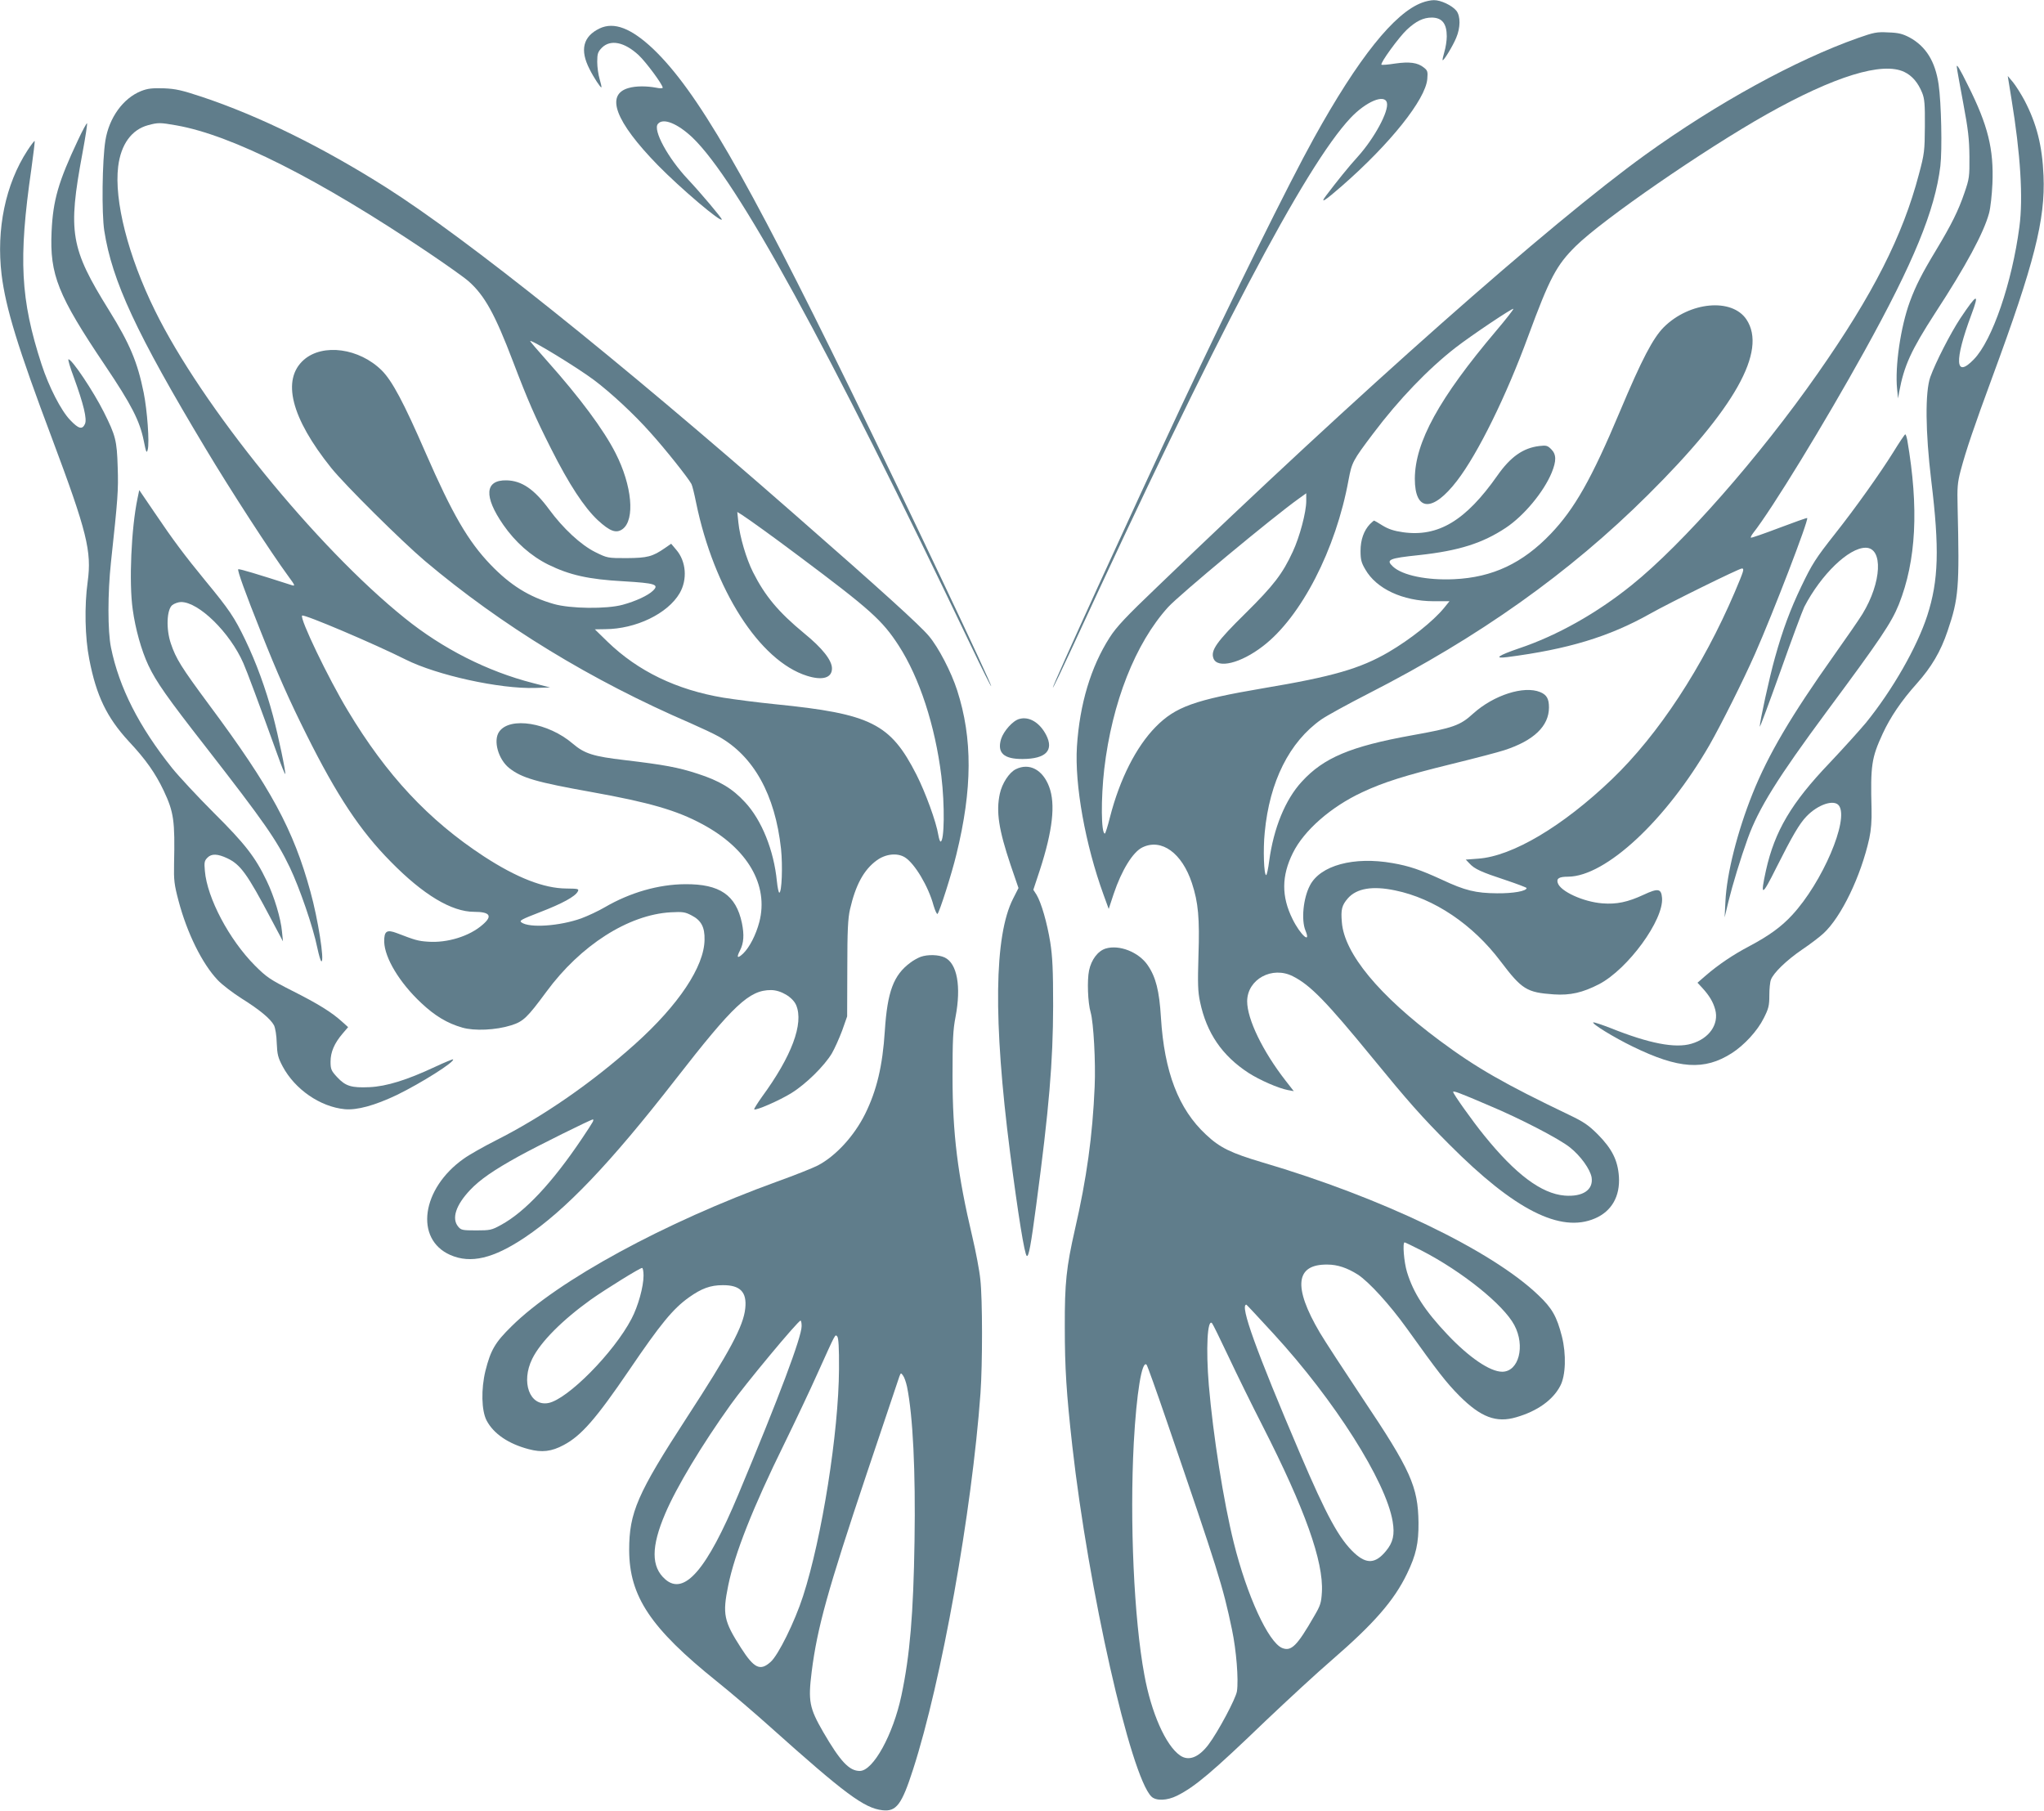 <?xml version="1.0" standalone="no"?>
<!DOCTYPE svg PUBLIC "-//W3C//DTD SVG 20010904//EN"
 "http://www.w3.org/TR/2001/REC-SVG-20010904/DTD/svg10.dtd">
<svg version="1.0" xmlns="http://www.w3.org/2000/svg"
 width="1280pt" height="1134pt" viewBox="0 0 1280 1134"
 preserveAspectRatio="xMidYMid meet">
<g transform="translate(0,1134) scale(0.1,-0.1)"
fill="#607d8b" stroke="none">
<path d="M8907 11324 c-174 -63 -401 -347 -679 -849 -157 -283 -507 -992 -831
-1680 -300 -640 -810 -1756 -804 -1762 2 -2 59 117 127 264 896 1943 1453
3002 1737 3304 97 103 214 152 228 96 14 -53 -80 -225 -183 -339 -55 -60 -132
-156 -197 -242 -42 -55 -12 -37 99 60 302 264 523 541 534 669 4 47 2 54 -23
73 -38 30 -88 37 -179 24 -44 -7 -82 -10 -85 -7 -9 10 109 172 159 219 58 54
103 76 157 76 64 -1 93 -38 93 -118 0 -27 -7 -71 -15 -97 -8 -27 -13 -51 -11
-52 6 -6 64 89 85 140 27 63 28 136 1 170 -27 33 -98 67 -141 66 -19 0 -51 -7
-72 -15z"/>
<path d="M3755 11162 c-104 -50 -125 -135 -63 -255 25 -51 70 -119 74 -114 2
2 -3 25 -11 52 -8 26 -15 75 -15 107 0 52 4 63 29 89 54 54 142 36 231 -47 46
-43 150 -184 150 -203 0 -5 -19 -5 -42 0 -60 11 -126 11 -171 -2 -148 -41 -84
-210 182 -483 142 -145 401 -365 401 -340 0 9 -131 165 -212 251 -125 133
-221 309 -188 347 32 40 123 3 217 -86 279 -268 840 -1291 1748 -3191 65 -136
120 -246 122 -244 7 7 -521 1120 -881 1857 -660 1351 -963 1873 -1236 2134
-137 129 -244 171 -335 128z"/>
<path d="M11635 11102 c-391 -138 -884 -409 -1330 -730 -598 -431 -1796 -1491
-3056 -2705 -198 -189 -258 -253 -300 -319 -118 -184 -188 -418 -205 -683 -15
-238 52 -613 167 -929 l32 -88 31 94 c50 149 121 264 181 292 119 57 247 -36
309 -224 40 -121 49 -220 41 -455 -5 -175 -4 -223 10 -289 41 -195 138 -337
304 -445 70 -45 187 -96 245 -107 l38 -7 -50 64 c-145 186 -242 387 -242 499
1 138 157 223 287 156 109 -55 209 -158 498 -511 220 -269 308 -369 480 -541
409 -411 697 -557 913 -464 105 45 158 139 150 262 -7 102 -43 174 -132 264
-59 59 -89 79 -181 123 -403 193 -580 294 -810 465 -379 282 -597 545 -612
741 -7 80 0 106 38 150 55 62 154 79 296 49 244 -50 486 -213 660 -444 134
-177 164 -195 333 -207 104 -7 181 11 284 64 181 95 406 403 394 541 -5 58
-25 61 -115 19 -99 -46 -169 -61 -258 -54 -119 9 -264 75 -280 128 -9 28 8 39
65 39 236 2 613 353 885 824 74 130 211 403 286 573 113 256 337 838 326 849
-2 2 -81 -26 -176 -62 -95 -36 -175 -64 -177 -61 -2 2 4 15 14 28 119 151 447
688 697 1139 308 556 442 882 476 1160 12 103 6 396 -11 512 -21 143 -79 237
-181 293 -44 23 -69 30 -134 32 -73 4 -90 0 -190 -35z m291 -213 c48 -23 85
-66 111 -130 15 -37 18 -72 17 -209 -1 -155 -3 -173 -37 -300 -101 -386 -288
-755 -635 -1250 -363 -519 -844 -1067 -1164 -1324 -218 -176 -467 -316 -705
-396 -132 -45 -161 -66 -75 -55 379 49 638 127 894 271 124 70 559 284 576
284 17 0 12 -14 -45 -149 -200 -468 -477 -891 -769 -1171 -307 -294 -623 -482
-837 -497 l-78 -6 23 -24 c32 -35 74 -54 226 -104 72 -24 132 -47 132 -50 0
-19 -83 -34 -185 -33 -133 1 -200 17 -345 85 -137 63 -206 86 -309 104 -243
43 -453 -14 -518 -140 -42 -80 -55 -216 -28 -282 37 -89 -32 -28 -81 72 -70
141 -69 270 2 413 69 141 239 290 435 381 134 63 272 106 557 176 147 36 296
75 332 87 185 60 280 151 280 268 0 54 -14 79 -55 96 -102 42 -291 -19 -419
-134 -82 -75 -123 -90 -386 -137 -382 -69 -551 -140 -688 -290 -104 -113 -176
-291 -204 -496 -6 -49 -15 -89 -19 -89 -14 0 -20 159 -9 267 30 318 154 567
355 708 33 23 166 96 295 162 693 354 1258 755 1749 1243 546 542 748 902 618
1099 -91 137 -357 112 -518 -48 -68 -69 -137 -200 -274 -526 -178 -424 -285
-612 -434 -768 -176 -184 -364 -273 -605 -284 -170 -8 -324 24 -383 79 -46 43
-27 52 165 72 247 27 396 74 542 171 113 75 237 224 287 345 30 74 30 114 -3
147 -23 23 -31 25 -74 20 -102 -12 -181 -68 -263 -185 -198 -282 -370 -386
-591 -355 -57 8 -92 20 -128 42 -27 17 -51 31 -53 31 -2 0 -14 -10 -26 -22
-38 -40 -59 -98 -59 -168 0 -54 5 -74 30 -116 69 -121 234 -198 426 -199 l101
0 -34 -42 c-68 -83 -210 -196 -348 -277 -177 -103 -349 -153 -785 -226 -429
-73 -549 -116 -673 -242 -122 -124 -225 -327 -286 -565 -14 -57 -29 -103 -32
-103 -24 0 -25 220 -4 404 49 417 195 788 400 1014 70 77 656 564 819 680 l46
33 0 -49 c0 -69 -41 -224 -84 -316 -64 -139 -120 -212 -297 -387 -180 -177
-219 -232 -200 -282 25 -66 170 -31 309 76 240 183 458 607 537 1042 21 110
25 119 154 290 161 214 345 405 516 538 98 76 356 249 362 243 3 -2 -46 -65
-108 -138 -357 -422 -508 -697 -509 -926 0 -206 111 -212 264 -13 131 170 309
532 446 906 134 363 176 444 299 565 170 167 802 603 1194 824 423 238 726
332 863 265z m-2601 -6472 c196 -82 440 -209 506 -262 67 -53 127 -137 136
-188 12 -78 -55 -123 -169 -114 -145 12 -307 133 -504 377 -71 87 -194 260
-194 272 0 9 34 -3 225 -85z"/>
<path d="M12254 10920 c2 -19 21 -123 41 -230 30 -160 37 -220 38 -330 1 -127
-1 -140 -31 -227 -38 -112 -82 -200 -177 -358 -90 -149 -128 -224 -165 -324
-58 -158 -94 -405 -80 -546 l6 -60 7 40 c31 166 74 260 225 494 194 297 305
504 338 626 9 33 18 116 21 185 9 216 -28 366 -153 615 -52 106 -73 140 -70
115z"/>
<path d="M12596 10722 c57 -347 74 -621 50 -802 -46 -350 -170 -712 -285 -830
-118 -123 -124 -11 -16 279 53 141 36 135 -70 -24 -61 -93 -154 -274 -187
-366 -33 -94 -31 -342 6 -649 52 -427 46 -625 -25 -845 -64 -197 -217 -465
-384 -671 -41 -49 -144 -163 -229 -253 -238 -249 -342 -425 -397 -671 -37
-169 -26 -166 65 17 99 197 145 276 189 321 72 75 173 108 203 67 64 -88 -104
-481 -293 -685 -67 -73 -144 -129 -268 -195 -103 -54 -194 -116 -272 -183
l-53 -46 28 -30 c46 -50 70 -90 83 -138 25 -92 -38 -182 -149 -214 -101 -30
-264 1 -506 98 -54 21 -103 37 -108 36 -16 -6 131 -96 247 -152 287 -140 448
-151 620 -41 78 50 161 140 200 219 30 59 35 78 35 142 0 40 4 84 10 99 16 43
97 121 193 187 51 34 111 80 135 102 112 102 236 360 288 596 11 51 16 111 14
185 -7 273 0 319 70 471 48 104 118 207 213 313 92 103 150 201 193 329 70
205 75 272 63 777 -3 121 -1 152 19 228 35 131 83 272 199 587 262 710 332
985 320 1260 -8 189 -43 325 -119 471 -22 41 -55 93 -72 114 l-33 39 23 -142z"/>
<path d="M884 10770 c-113 -45 -201 -167 -224 -310 -20 -124 -24 -455 -7 -565
49 -315 201 -642 635 -1365 152 -254 407 -648 518 -799 41 -56 44 -62 23 -56
-218 70 -333 105 -337 100 -7 -6 45 -150 141 -390 105 -265 180 -433 286 -645
191 -383 337 -603 528 -796 203 -207 381 -314 522 -314 100 0 117 -26 54 -80
-82 -73 -223 -116 -343 -107 -62 4 -81 10 -193 53 -65 25 -82 14 -81 -54 3
-101 96 -256 232 -383 86 -81 163 -127 257 -154 75 -22 210 -16 305 14 77 24
101 47 222 211 213 290 513 482 778 497 75 4 90 2 130 -19 61 -31 84 -74 82
-153 -2 -168 -163 -409 -435 -653 -271 -243 -576 -454 -871 -603 -77 -39 -169
-91 -202 -115 -265 -187 -309 -504 -84 -603 128 -56 270 -22 467 110 254 170
533 462 943 989 364 468 462 560 598 560 62 0 137 -45 158 -95 48 -115 -28
-319 -214 -573 -29 -41 -51 -76 -49 -79 10 -9 159 56 233 102 92 57 206 170
253 248 18 31 47 96 65 144 l31 88 1 300 c0 239 4 314 17 371 35 152 86 247
167 306 56 41 129 49 177 19 61 -38 147 -182 179 -301 10 -33 21 -57 25 -53
13 14 89 251 118 372 101 411 102 727 5 1028 -37 115 -117 269 -177 340 -57
68 -295 284 -847 767 -1107 970 -2045 1720 -2550 2041 -401 254 -793 447
-1154 568 -127 42 -165 51 -241 54 -73 2 -100 -1 -141 -17z m220 -215 c348
-61 892 -335 1577 -796 113 -76 227 -157 253 -180 101 -89 166 -207 279 -504
93 -244 138 -347 239 -547 112 -222 206 -365 291 -445 77 -71 116 -85 156 -56
79 59 59 273 -44 475 -75 148 -225 349 -429 578 -58 65 -106 121 -106 124 0
15 296 -166 400 -244 104 -78 250 -213 352 -328 94 -104 237 -284 258 -323 5
-9 18 -61 29 -116 112 -545 397 -991 694 -1085 98 -31 157 -13 157 46 0 51
-60 127 -174 220 -161 133 -245 233 -321 384 -42 84 -82 220 -91 309 l-7 67
29 -18 c52 -34 195 -137 359 -260 445 -333 520 -400 623 -559 130 -201 228
-501 267 -817 22 -181 19 -410 -5 -410 -4 0 -10 18 -14 41 -13 82 -80 265
-137 378 -163 320 -284 381 -884 441 -110 11 -256 30 -325 41 -293 49 -535
166 -725 350 l-80 78 65 1 c192 1 391 97 466 225 50 86 41 200 -21 272 l-32
38 -39 -27 c-78 -54 -110 -62 -239 -63 -120 0 -121 0 -198 38 -90 45 -201 148
-289 268 -93 126 -171 179 -266 181 -136 3 -144 -100 -20 -279 75 -108 173
-195 282 -249 133 -65 251 -92 469 -104 202 -12 227 -20 185 -60 -30 -29 -107
-65 -188 -87 -101 -28 -330 -25 -433 5 -154 44 -272 118 -395 246 -141 147
-239 316 -407 701 -137 315 -209 450 -274 515 -141 140 -369 171 -488 67 -141
-124 -80 -364 171 -677 86 -107 439 -457 586 -582 480 -405 1041 -748 1665
-1017 66 -29 145 -66 175 -83 219 -122 354 -364 391 -704 11 -106 5 -274 -11
-274 -4 0 -11 32 -15 72 -19 193 -95 383 -200 495 -78 85 -160 134 -297 178
-122 40 -211 56 -455 85 -197 23 -252 40 -326 103 -154 132 -394 171 -461 75
-39 -55 -6 -173 63 -228 79 -62 170 -88 516 -150 361 -65 532 -114 693 -201
284 -152 417 -382 357 -613 -21 -80 -61 -158 -101 -197 -36 -34 -44 -27 -20
19 24 47 27 98 12 172 -37 175 -139 245 -356 243 -166 -1 -344 -52 -502 -144
-39 -23 -105 -54 -148 -70 -134 -48 -325 -62 -375 -25 -15 11 1 19 117 64 140
54 220 98 236 129 9 17 4 18 -72 19 -140 1 -310 67 -517 202 -345 226 -608
507 -851 912 -122 202 -303 579 -286 595 11 11 455 -178 648 -275 195 -98 589
-185 811 -178 l94 3 -109 28 c-284 73 -563 214 -801 406 -554 445 -1273 1331
-1565 1927 -168 341 -256 689 -230 901 17 139 84 231 187 259 63 17 75 17 177
-1z m2607 -6242 c-5 -10 -35 -56 -66 -102 -186 -277 -358 -461 -508 -542 -58
-32 -68 -34 -155 -34 -86 0 -95 2 -113 24 -42 51 -14 135 75 229 60 64 148
125 306 212 118 65 449 229 463 230 4 0 3 -8 -2 -17z"/>
<path d="M489 10464 c-124 -263 -157 -378 -166 -575 -12 -269 39 -398 336
-839 164 -244 216 -345 241 -469 15 -75 18 -82 25 -57 12 43 -3 246 -25 356
-39 193 -87 307 -218 518 -241 388 -258 487 -166 981 19 102 32 187 29 189 -2
3 -28 -44 -56 -104z"/>
<path d="M172 10398 c-138 -212 -196 -493 -162 -778 26 -210 101 -455 317
-1029 218 -582 248 -704 222 -894 -21 -152 -17 -349 10 -485 44 -229 110 -365
247 -514 107 -114 167 -200 219 -309 64 -136 71 -189 65 -459 -2 -102 1 -129
28 -231 53 -201 148 -394 245 -496 27 -29 94 -80 149 -115 115 -72 182 -128
204 -169 8 -17 16 -63 17 -111 3 -72 8 -91 37 -146 77 -144 235 -253 389 -268
77 -7 187 23 326 89 152 74 366 209 352 223 -2 2 -53 -19 -113 -47 -175 -82
-303 -122 -410 -127 -114 -5 -150 6 -203 63 -37 40 -41 50 -41 97 0 60 24 115
75 175 l35 41 -39 35 c-64 58 -149 111 -310 192 -140 71 -161 85 -235 159
-161 162 -299 423 -313 592 -5 54 -3 64 17 84 25 25 63 24 124 -5 82 -39 124
-97 271 -375 l77 -145 -6 60 c-7 83 -49 222 -96 319 -72 150 -135 231 -331
426 -102 102 -219 228 -261 280 -207 259 -332 504 -383 755 -21 103 -21 340 0
535 43 399 47 449 42 595 -5 167 -13 197 -87 345 -66 131 -199 330 -221 330
-5 0 10 -51 33 -112 62 -171 84 -262 70 -293 -17 -37 -40 -31 -93 25 -56 58
-133 207 -179 349 -132 406 -145 659 -64 1220 13 95 23 175 21 178 -2 2 -23
-25 -45 -59z"/>
<path d="M11856 8508 c-81 -130 -238 -351 -364 -510 -123 -156 -145 -191 -212
-331 -69 -144 -116 -270 -165 -446 -35 -124 -95 -401 -95 -431 1 -8 58 147
129 345 70 198 138 380 150 405 105 202 278 370 384 370 111 0 101 -217 -20
-415 -20 -33 -101 -150 -179 -260 -266 -375 -411 -620 -509 -865 -95 -237
-162 -501 -170 -675 l-5 -100 24 100 c26 106 76 270 121 395 68 188 187 379
495 795 336 453 404 554 451 670 109 274 126 603 53 1028 -4 20 -9 37 -13 37
-3 0 -37 -50 -75 -112z"/>
<path d="M861 8218 c-39 -187 -54 -525 -30 -694 17 -123 54 -256 98 -350 48
-102 117 -201 360 -512 364 -468 443 -581 526 -754 61 -128 146 -374 172 -503
10 -47 21 -85 26 -85 20 0 -22 268 -69 436 -106 388 -248 651 -635 1171 -174
235 -207 288 -239 383 -31 91 -26 213 9 241 13 10 38 19 55 19 111 0 306 -191
390 -383 21 -47 95 -245 216 -580 23 -65 44 -116 46 -114 6 6 -43 238 -76 363
-46 172 -106 336 -175 479 -67 139 -100 188 -247 366 -133 162 -206 260 -318
426 l-98 144 -11 -53z"/>
<path d="M6384 6838 c-41 -10 -99 -76 -115 -126 -26 -87 17 -126 136 -125 145
1 196 54 146 151 -40 77 -106 117 -167 100z"/>
<path d="M6361 6523 c-42 -21 -86 -89 -100 -154 -24 -112 -7 -224 68 -447 l49
-143 -34 -67 c-118 -232 -125 -761 -19 -1587 51 -395 91 -641 105 -650 12 -7
26 69 59 318 81 607 105 896 106 1247 0 226 -4 309 -18 399 -20 123 -56 248
-86 298 l-20 31 41 124 c80 247 99 412 58 521 -40 107 -124 152 -209 110z"/>
<path d="M6924 5400 c-49 -15 -90 -70 -104 -137 -13 -62 -8 -202 10 -263 18
-63 32 -312 25 -465 -13 -307 -50 -575 -124 -896 -53 -234 -64 -332 -63 -609
0 -258 10 -413 47 -745 101 -897 364 -2064 495 -2195 29 -29 99 -26 161 5 112
56 218 145 558 472 136 129 321 300 413 379 262 227 388 371 469 539 57 118
73 191 72 320 -3 226 -49 329 -350 778 -117 176 -238 361 -268 412 -169 287
-153 429 48 426 63 0 124 -21 189 -62 71 -46 201 -189 308 -338 197 -275 246
-338 329 -422 134 -134 231 -171 356 -134 132 38 230 108 276 197 34 64 38
198 10 309 -32 125 -61 177 -149 260 -292 279 -980 610 -1727 830 -198 59
-266 92 -353 174 -172 160 -261 392 -282 734 -10 166 -32 253 -83 327 -56 82
-178 130 -263 104z m1978 -1891 c254 -131 513 -339 581 -467 70 -131 28 -292
-76 -292 -76 0 -207 89 -343 233 -141 149 -213 260 -253 391 -19 62 -29 186
-15 186 3 0 51 -23 106 -51z m-927 -521 c383 -417 704 -924 746 -1175 14 -83
3 -132 -42 -186 -65 -79 -121 -83 -197 -13 -95 88 -174 232 -342 626 -274 642
-378 930 -335 930 2 0 78 -82 170 -182z m-282 -143 c52 -111 148 -306 214
-435 265 -520 382 -849 371 -1040 -4 -67 -9 -84 -48 -150 -108 -188 -144 -223
-201 -200 -86 36 -220 326 -303 660 -64 258 -129 670 -156 985 -19 229 -9 419
20 389 5 -5 51 -99 103 -209z m-388 -400 c323 -942 353 -1037 410 -1310 27
-128 42 -313 31 -386 -7 -46 -119 -256 -179 -335 -61 -80 -124 -104 -177 -67
-90 62 -181 268 -224 506 -65 350 -92 959 -66 1452 17 310 51 519 80 489 5 -5
61 -162 125 -349z"/>
<path d="M5765 5348 c-16 -6 -46 -22 -65 -37 -104 -77 -143 -180 -159 -426
-14 -221 -51 -374 -123 -520 -69 -139 -184 -264 -296 -323 -31 -16 -146 -62
-255 -101 -706 -256 -1373 -619 -1663 -906 -104 -102 -131 -149 -164 -279 -28
-115 -25 -249 7 -311 44 -84 138 -147 264 -180 82 -22 143 -15 219 26 110 58
203 165 410 469 197 290 274 384 375 456 79 56 134 76 211 76 109 1 152 -43
141 -145 -11 -111 -99 -274 -366 -684 -310 -477 -361 -595 -361 -830 1 -290
134 -489 550 -823 85 -68 236 -197 334 -285 468 -419 588 -508 702 -521 87
-10 121 35 192 256 178 551 368 1612 422 2355 13 183 13 590 -1 713 -5 53 -28
174 -50 267 -92 389 -124 644 -124 1005 0 228 3 292 19 373 36 190 10 334 -68
371 -38 18 -106 20 -151 4z m-1735 -1996 c0 -70 -34 -192 -75 -270 -111 -213
-401 -505 -521 -528 -117 -22 -173 131 -101 277 52 106 189 243 369 372 94 66
305 197 319 197 5 0 9 -22 9 -48z m990 -316 c0 -69 -141 -444 -397 -1056 -197
-471 -338 -634 -457 -530 -89 78 -89 204 0 412 70 165 230 431 409 681 90 127
422 526 438 527 4 0 7 -15 7 -34z m234 -269 c-2 -397 -107 -1058 -225 -1422
-52 -161 -156 -372 -204 -413 -65 -58 -103 -39 -185 89 -108 168 -116 211 -80
389 41 202 155 490 352 890 66 135 161 335 210 445 114 252 107 240 121 226 8
-9 12 -71 11 -204z m426 -111 c37 -182 54 -529 47 -966 -7 -457 -29 -717 -82
-967 -52 -246 -177 -473 -261 -473 -66 0 -122 60 -229 244 -87 151 -95 193
-72 378 35 275 99 506 344 1238 108 322 200 596 205 610 9 24 10 24 23 6 8
-10 19 -42 25 -70z"/>
</g>
</svg>
